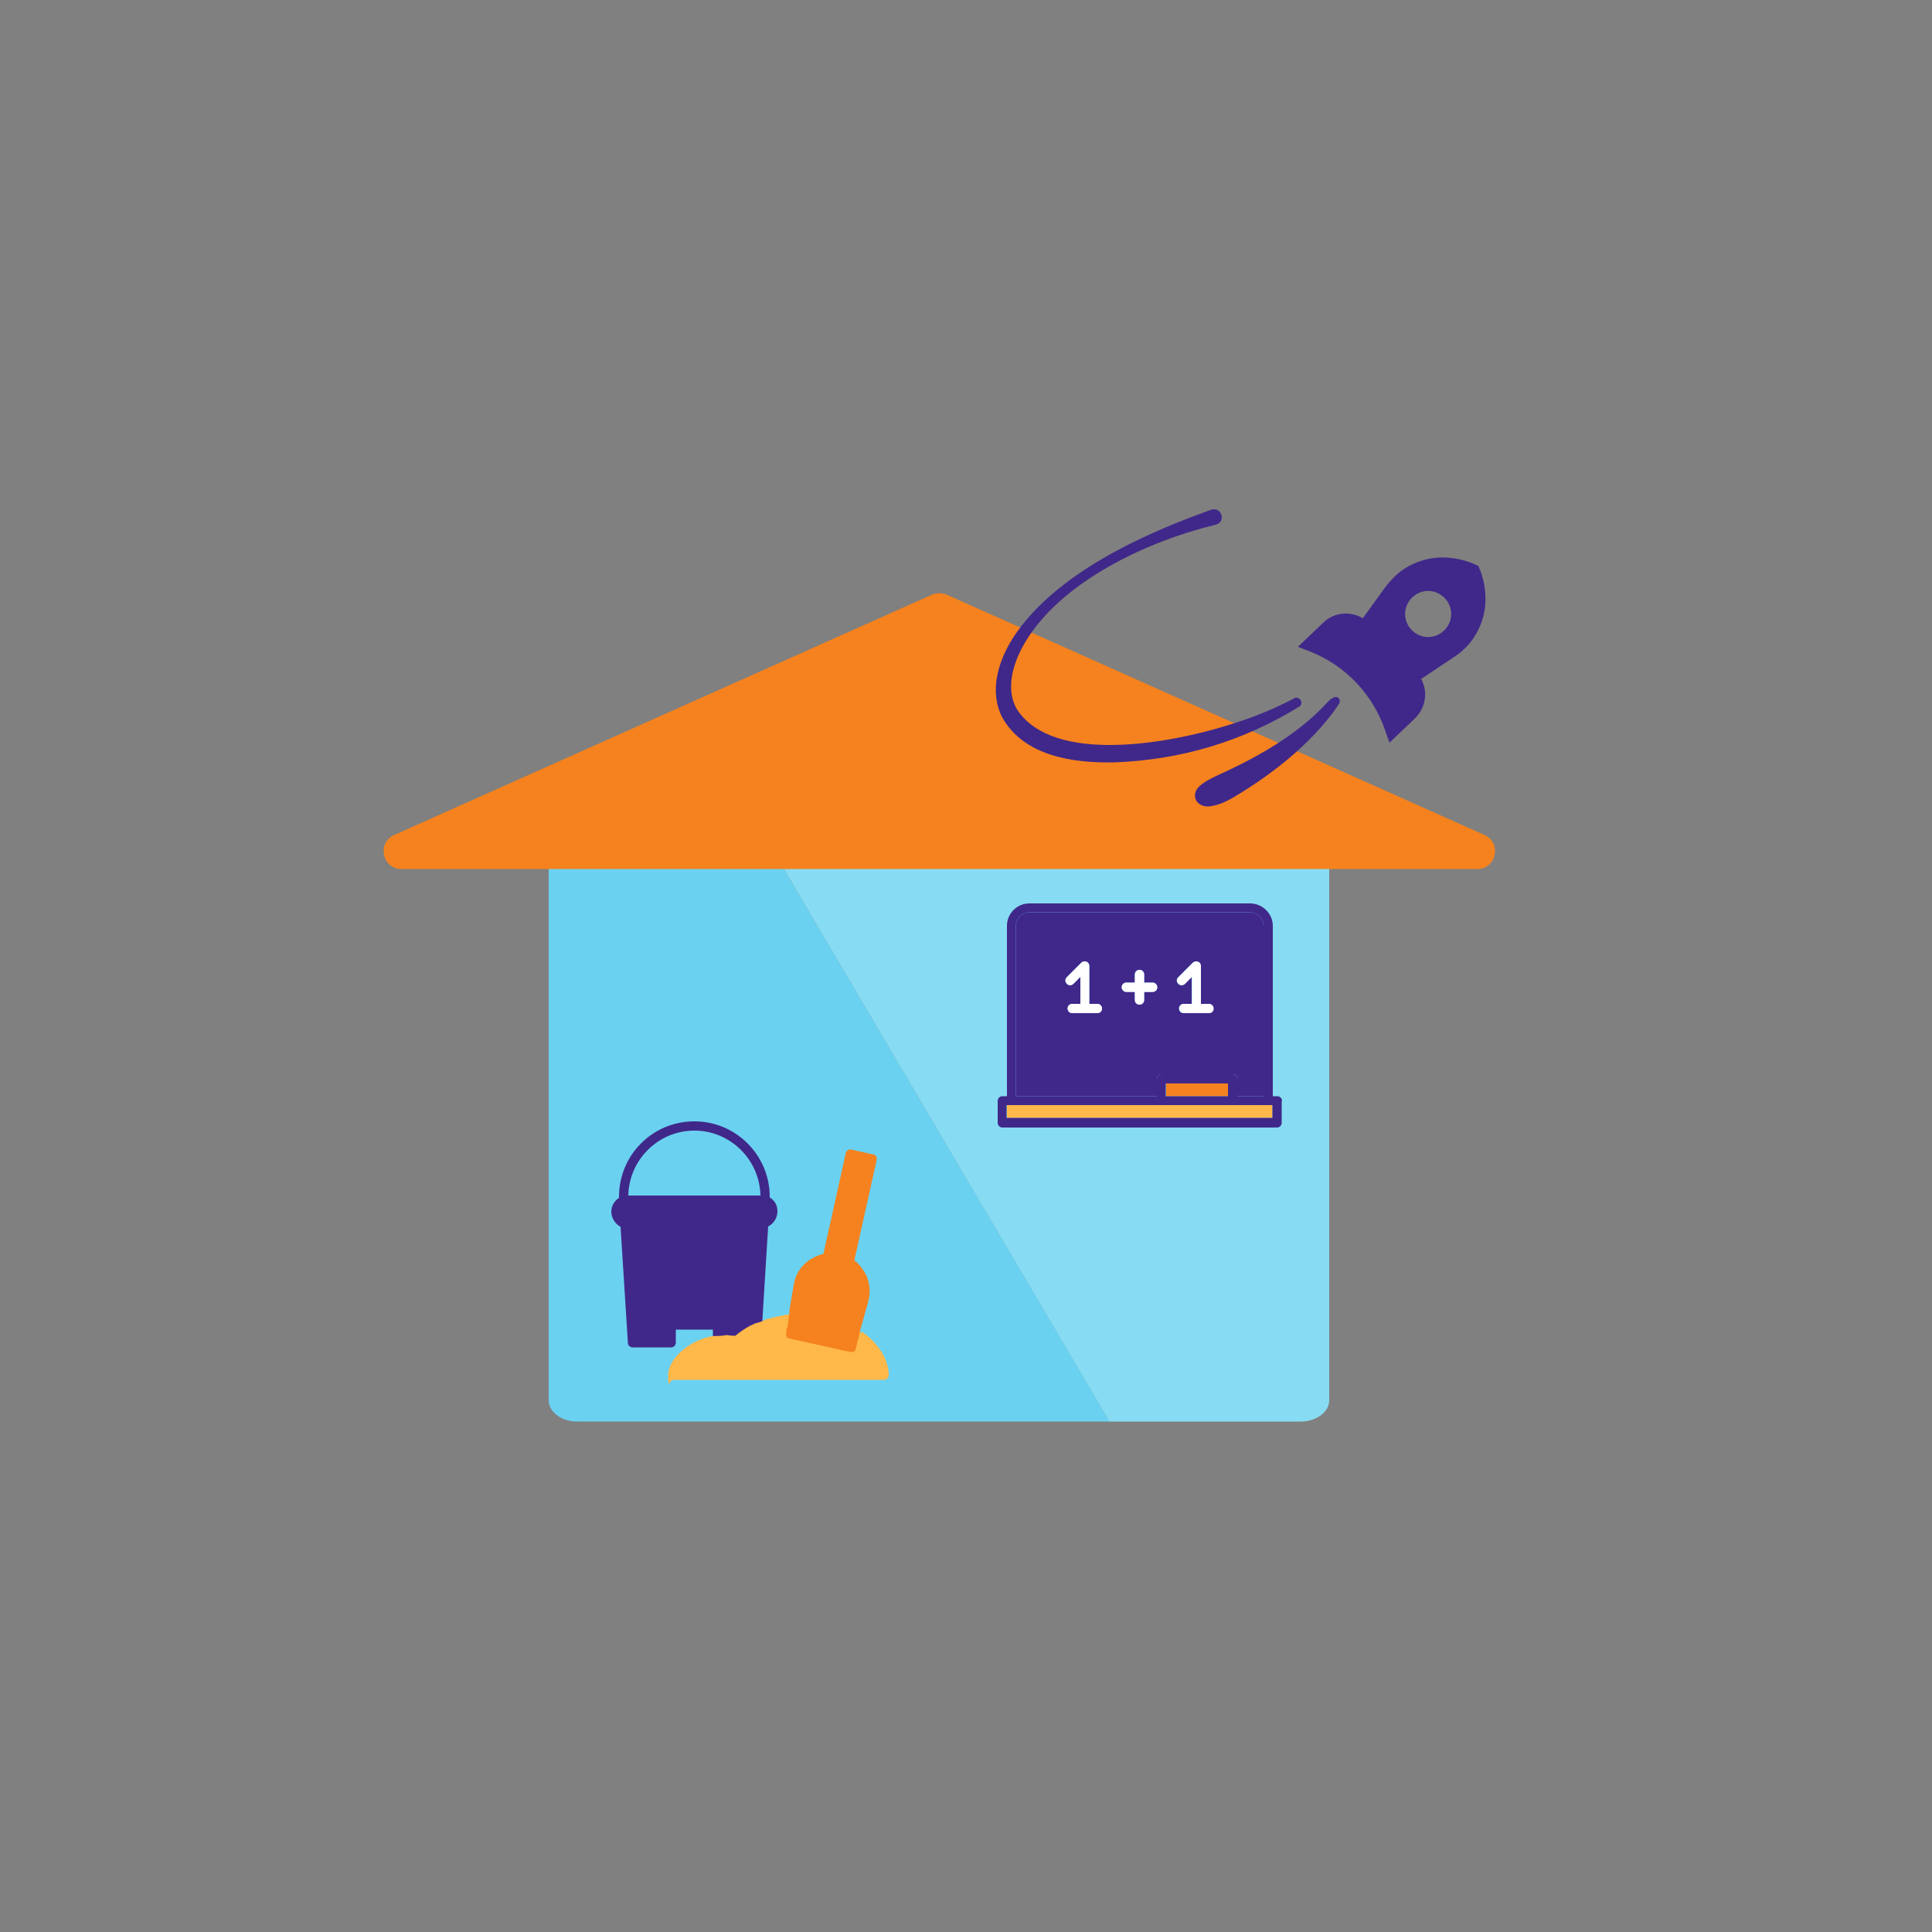 <svg width="400" height="400" preserveAspectRatio="xMinYMin meet" viewBox="0 0 500 500" xmlns="http://www.w3.org/2000/svg" version="1.0" fill-rule="evenodd" xmlns:xlink="http://www.w3.org/1999/xlink"><rect x="0" y="0" width="500" height="500" fill="#808080" stroke="none"/><title>...</title><desc>...</desc><g id="group" transform="scale(1,-1) translate(0,-500)" clip="0 0 500 500"><g transform=""><g transform=" matrix(1,0,0,-1,0,500)"><g transform=""><g transform=""><g transform=""><path d="M 287.2 367.9 L 149.4 367.9 C 145.3 367.9 142 365.4 142 362.4 L 142 223.5 C 142 220.5 145.3 218 149.4 218 L 198.8 218 Z " style="stroke: none; stroke-linecap: butt; stroke-width: 0; fill: rgb(42%,82%,94%); fill-rule: evenodd;"/><path d="M 287.2 367.9 L 149.4 367.9 C 145.3 367.9 142 365.4 142 362.4 L 142 223.5 C 142 220.5 145.3 218 149.4 218 L 198.8 218 " style="stroke: none; stroke-linecap: butt; stroke-width: 1; fill: none; fill-rule: evenodd;"/></g><g transform=""><path d="M 287.2 367.9 L 336.6 367.9 C 340.7 367.9 344 365.4 344 362.4 L 344 223.5 C 344 220.5 340.7 218 336.6 218 L 198.8 218 L 287.1 367.8 Z " style="stroke: none; stroke-linecap: butt; stroke-width: 1; fill: rgb(53%,86%,95%); fill-rule: evenodd;"/></g></g><g transform=""><rect x="301.8" y="280.4" width="16.1" height="3.3" style="stroke: none; stroke-linecap: butt; stroke-width: 1; fill: rgb(96%,51%,12%); fill-rule: evenodd;"/><polygon points="329.3 286, 329.3 289.3, 260.6 289.3, 260.6 286, 300.6 286, 319 286, 329.3 286" style="stroke: none; stroke-linecap: butt; stroke-width: 1; fill: rgb(100%,72%,29%); fill-rule: evenodd;"/><g transform=""><path d="M 327 239.6 L 327 283.7 L 320.2 283.7 L 320.2 279.2 C 320.2 278.6 319.7 278 319 278 L 300.6 278 C 300 278 299.4 278.5 299.4 279.2 L 299.4 283.7 L 262.9 283.7 L 262.9 239.6 C 262.9 237.7 264.5 236.1 266.4 236.1 L 323.5 236.1 C 325.4 236.1 327 237.7 327 239.6 Z M 314 261 C 314 260.4 313.5 259.8 312.8 259.8 L 310.7 259.8 L 310.7 250 C 310.7 249.5 310.4 249.1 310 248.9 C 309.6 248.7 309.1 248.9 308.7 249.1 L 304.9 252.9 C 304.4 253.4 304.4 254.1 304.9 254.6 C 305.4 255.1 306.1 255.1 306.6 254.6 L 308.4 252.8 L 308.4 259.8 L 306.3 259.8 C 305.7 259.8 305.1 260.3 305.1 261 C 305.1 261.7 305.6 262.2 306.3 262.2 L 312.8 262.2 C 313.4 262.2 314 261.7 314 261 Z M 299.5 255.5 C 299.5 254.9 299 254.3 298.3 254.3 L 296.1 254.3 L 296.1 252.2 C 296.1 251.6 295.6 251 294.9 251 C 294.2 251 293.7 251.5 293.7 252.2 L 293.7 254.3 L 291.5 254.3 C 290.9 254.3 290.3 254.8 290.3 255.5 C 290.3 256.2 290.8 256.7 291.5 256.7 L 293.7 256.7 L 293.7 258.8 C 293.7 259.4 294.2 260 294.9 260 C 295.6 260 296.1 259.5 296.1 258.8 L 296.1 256.7 L 298.3 256.7 C 298.9 256.7 299.5 256.2 299.5 255.5 Z M 285.2 261 C 285.2 260.4 284.7 259.8 284 259.8 L 281.9 259.8 L 281.9 250 C 281.9 249.5 281.6 249.1 281.2 248.9 C 280.8 248.7 280.3 248.9 279.9 249.1 L 276.1 252.9 C 275.6 253.4 275.6 254.1 276.1 254.6 C 276.6 255.1 277.3 255.1 277.8 254.6 L 279.6 252.8 L 279.6 259.8 L 277.5 259.8 C 276.9 259.8 276.3 260.3 276.3 261 C 276.3 261.7 276.8 262.2 277.5 262.2 L 284 262.2 C 284.6 262.2 285.2 261.7 285.2 261 Z " style="stroke: none; stroke-linecap: butt; stroke-width: 1; fill: rgb(25%,16%,54%); fill-rule: evenodd;"/></g><g transform=""><path d="M 331.7 284.9 L 331.7 290.6 C 331.7 291.2 331.2 291.8 330.5 291.8 L 259.4 291.8 C 258.8 291.8 258.2 291.3 258.2 290.6 L 258.2 284.9 C 258.2 284.3 258.7 283.7 259.4 283.7 L 260.6 283.7 L 260.6 239.6 C 260.6 236.4 263.2 233.8 266.4 233.8 L 323.5 233.8 C 326.7 233.8 329.4 236.4 329.4 239.6 L 329.4 283.7 L 330.6 283.7 C 331.2 283.7 331.8 284.2 331.8 284.9 Z M 329.3 289.3 L 329.3 286 L 260.5 286 L 260.5 289.3 L 329.3 289.3 Z M 327 283.7 L 327 239.6 C 327 237.7 325.4 236.1 323.5 236.1 L 266.4 236.1 C 264.5 236.1 262.9 237.7 262.9 239.6 L 262.9 283.7 L 299.4 283.7 L 299.4 279.2 C 299.4 278.6 299.9 278 300.6 278 L 319 278 C 319.6 278 320.2 278.5 320.2 279.2 L 320.2 283.7 L 327 283.7 Z M 317.8 283.7 L 317.8 280.4 L 301.7 280.4 L 301.7 283.7 L 317.8 283.7 Z " style="stroke: none; stroke-linecap: butt; stroke-width: 1; fill: rgb(25%,16%,54%); fill-rule: evenodd;"/></g><g transform=""><path d="M 312.9 259.8 C 313.5 259.8 314.1 260.3 314.1 261 C 314.1 261.7 313.6 262.2 312.9 262.2 L 306.4 262.2 C 305.8 262.2 305.2 261.7 305.2 261 C 305.2 260.3 305.7 259.8 306.4 259.8 L 308.5 259.8 L 308.5 252.8 L 306.7 254.6 C 306.2 255.1 305.5 255.1 305 254.6 C 304.5 254.1 304.5 253.4 305 252.9 L 308.8 249.1 C 309.1 248.8 309.6 248.7 310.1 248.9 C 310.6 249.1 310.8 249.5 310.8 250 L 310.8 259.8 L 312.9 259.8 Z " style="stroke: none; stroke-linecap: butt; stroke-width: 1; fill: rgb(100%,100%,100%); fill-rule: evenodd;"/></g><g transform=""><path d="M 298.3 254.3 C 298.9 254.3 299.5 254.8 299.5 255.5 C 299.5 256.2 299 256.7 298.3 256.7 L 296.1 256.7 L 296.1 258.8 C 296.1 259.4 295.6 260 294.9 260 C 294.2 260 293.7 259.5 293.7 258.8 L 293.7 256.7 L 291.5 256.7 C 290.9 256.7 290.3 256.2 290.3 255.5 C 290.3 254.8 290.8 254.3 291.5 254.3 L 293.7 254.3 L 293.7 252.2 C 293.7 251.6 294.2 251 294.9 251 C 295.6 251 296.1 251.5 296.1 252.2 L 296.1 254.3 L 298.3 254.3 Z " style="stroke: none; stroke-linecap: butt; stroke-width: 1; fill: rgb(100%,100%,100%); fill-rule: evenodd;"/></g><g transform=""><path d="M 284 259.8 C 284.6 259.8 285.2 260.3 285.2 261 C 285.2 261.7 284.7 262.2 284 262.2 L 277.5 262.2 C 276.9 262.2 276.3 261.7 276.3 261 C 276.3 260.3 276.8 259.8 277.5 259.8 L 279.6 259.8 L 279.6 252.8 L 277.8 254.6 C 277.3 255.1 276.6 255.1 276.1 254.6 C 275.6 254.1 275.6 253.4 276.1 252.9 L 279.9 249.1 C 280.2 248.8 280.7 248.7 281.2 248.9 C 281.7 249.1 281.9 249.5 281.9 250 L 281.9 259.8 L 284 259.8 Z " style="stroke: none; stroke-linecap: butt; stroke-width: 1; fill: rgb(100%,100%,100%); fill-rule: evenodd;"/></g></g><g transform=""><path d="M 241.2 153.9 L 102 216.1 C 97.5 218.1 98.9 224.9 103.9 224.9 L 382.3 224.9 C 387.3 224.9 388.7 218.1 384.2 216.1 L 245 153.9 C 243.8 153.4 242.4 153.4 241.2 153.9 Z " style="stroke: none; stroke-linecap: butt; stroke-width: 1; fill: rgb(96%,51%,12%); fill-rule: evenodd;"/></g><g transform=""><g transform=""><path d="M 199.2 310 L 199.2 309.7 C 199.2 299 190.5 290.2 179.7 290.2 C 168.9 290.2 160.2 298.9 160.2 309.7 L 160.2 310 C 159 310.8 158.2 312.1 158.2 313.6 C 158.2 315.1 159.2 316.8 160.6 317.5 L 162.5 347.6 C 162.5 348.2 163.1 348.7 163.7 348.7 L 173.7 348.7 C 174.3 348.7 174.9 348.2 174.9 347.5 L 174.9 344.1 L 184.5 344.1 L 184.5 345.9 C 184.8 346.3 185.1 346.8 185.4 347.3 C 185.4 347.3 185.4 347.5 185.6 347.6 C 186.2 347.6 186.8 347.6 187.4 347.6 C 188.5 347.6 189.7 348.1 190.8 348.2 C 191 348.2 191.2 348.1 191.4 347.9 C 192.7 346.6 194.5 345.5 196.5 344.6 C 196.8 343.6 197 342.7 197.4 341.7 C 197.4 341.7 197.4 341.7 197.3 341.7 L 198.8 317.4 C 200.2 316.7 201.2 315.2 201.2 313.5 C 201.2 311.8 200.4 310.6 199.2 309.9 Z M 179.7 292.6 C 189 292.6 196.6 300.1 196.8 309.4 L 162.6 309.4 C 162.8 300.1 170.4 292.6 179.7 292.6 Z " style="stroke: none; stroke-linecap: butt; stroke-width: 1; fill: rgb(25%,16%,54%); fill-rule: evenodd;"/></g><g transform=""><path d="M 222.9 344.9 C 222.8 344.9 222.7 344.8 222.6 344.7 L 222.6 344.7 C 221.9 344.4 221.2 344 220.5 343.6 L 219.5 347.4 L 205.8 344.4 L 206.5 340.3 C 206.1 340.3 205.7 340.2 205.3 340.1 C 205.2 340.1 205.1 340.1 205.1 340.1 C 205.1 340.1 205.1 340.1 204.9 340.1 C 204.7 340.1 204.5 340.1 204.3 340.1 C 204.3 340.1 204.3 340.1 204.2 340.1 C 204.2 340.1 204.2 340.1 204.2 340.1 L 204.2 340.1 C 202.1 340.5 200 340.9 198.1 341.5 C 198.1 341.5 198.1 341.5 198.1 341.5 C 197.3 342 196.3 342.3 195.4 342.5 C 195.4 342.5 195.4 342.5 195.4 342.5 L 195.4 342.5 C 195.4 342.5 195.4 342.5 195.4 342.5 C 195 342.7 194.7 342.9 194.3 343 C 192.8 343.8 191.5 344.7 190.3 345.7 C 189.5 345.7 188.7 345.6 188 345.5 C 186.8 345.8 185.6 345.7 184.3 345.8 C 177.9 347 172.9 351.9 172.9 355.9 C 172.9 359.9 173.4 357.1 174.1 357.1 L 228.8 357.1 C 229.4 357.1 230 356.6 230 355.9 C 230 352 227.5 347.8 223.2 344.7 Z " style="stroke: none; stroke-linecap: butt; stroke-width: 1; fill: rgb(100%,72%,29%); fill-rule: evenodd;"/></g><g transform=""><path d="M 226.8 299.3 C 226.6 299 226.4 298.9 226.1 298.8 L 220.3 297.5 C 219.7 297.4 219 297.8 218.9 298.4 L 213.1 324.5 C 211.9 324.8 210.7 325.3 209.6 326 C 207.3 327.5 205.8 329.9 205.4 332.6 L 204.3 339 C 204.3 339.2 204.3 339.5 204.3 339.7 C 204.3 340.1 204.2 340.5 204.1 340.8 C 204 341.8 204 342.9 203.6 343.9 C 203.6 344 203.6 344.1 203.5 344.2 L 203.5 345.1 C 203.3 345.7 203.6 346.3 204.3 346.4 L 220.1 349.9 C 220.1 349.9 220.3 349.9 220.4 349.9 C 220.9 349.9 221.4 349.6 221.5 349 L 221.8 347.7 C 221.8 347.7 221.8 347.5 221.8 347.5 C 221.9 347.1 222.1 346.6 222.2 346.2 C 222.2 346.2 222.2 346.2 222.2 346.2 C 222.2 345.8 222.4 345.4 222.5 345 C 222.5 344.9 222.5 344.8 222.6 344.7 C 222.6 344.7 222.6 344.7 222.5 344.7 L 224.7 336.8 C 225.4 334.1 225.1 331.4 223.6 329 C 222.9 327.9 222.1 326.9 221.1 326.2 L 226.9 300.1 C 226.9 299.8 226.9 299.5 226.7 299.2 Z " style="stroke: none; stroke-linecap: butt; stroke-width: 1; fill: rgb(96%,51%,12%); fill-rule: evenodd;"/></g></g></g><g transform=""><g transform=""><path d="M 344.4 180.9 C 341.6 183.6 335.5 191.5 315 200.7 C 313.6 201.4 310.6 202.7 309.6 204.5 C 308.5 206.7 310.1 208.9 313 208.7 C 315.5 208.4 317.8 207.2 319.3 206.3 C 336.9 195.9 344.5 185.3 346.5 182.2 C 346.9 181.7 346.8 180.8 346.2 180.5 C 345.7 180.2 345 180.5 344.5 180.9 Z " style="stroke: none; stroke-linecap: butt; stroke-width: 0; fill: rgb(25%,16%,54%); fill-rule: evenodd;"/><path d="M 344.4 180.9 C 341.6 183.6 335.5 191.5 315 200.7 C 313.6 201.4 310.6 202.7 309.6 204.5 C 308.5 206.7 310.1 208.9 313 208.7 C 315.5 208.4 317.8 207.2 319.3 206.3 C 336.9 195.9 344.5 185.3 346.5 182.2 C 346.9 181.7 346.8 180.8 346.2 180.5 C 345.7 180.2 345 180.5 344.5 180.9 " style="stroke: none; stroke-linecap: butt; stroke-width: 1; fill: none; fill-rule: evenodd;"/></g><g transform=""><path d="M 382.6 146.5 C 382.6 146.5 373.5 141.3 364.1 146.8 C 361.8 148.1 360 150 358.4 152.1 L 352.7 160 C 349.5 158.1 345.3 158.4 342.5 161.1 L 335.9 167.4 L 339 168.6 C 348.2 172.2 355.3 179.7 358.5 189.1 L 359.6 192.2 L 366.2 185.9 C 369 183.2 369.6 179 367.8 175.7 L 375.9 170.3 C 378.1 168.9 380.1 167.1 381.5 164.9 C 387.4 155.8 382.6 146.5 382.6 146.5 Z M 373.7 163.2 C 371.3 165.5 367.6 165.4 365.3 163 C 363 160.6 363.1 156.9 365.5 154.6 C 367.9 152.3 371.6 152.4 373.9 154.8 C 376.2 157.2 376.1 160.9 373.7 163.2 Z " style="stroke: none; stroke-linecap: butt; stroke-width: 0; fill: rgb(25%,16%,54%); fill-rule: evenodd;"/><path d="M 382.6 146.5 C 382.6 146.5 373.5 141.3 364.1 146.8 C 361.8 148.1 360 150 358.4 152.1 L 352.7 160 C 349.5 158.1 345.3 158.4 342.5 161.1 L 335.9 167.4 L 339 168.6 C 348.2 172.2 355.3 179.7 358.5 189.1 L 359.6 192.2 L 366.2 185.9 C 369 183.2 369.6 179 367.8 175.7 L 375.9 170.3 C 378.1 168.9 380.1 167.1 381.5 164.9 C 387.4 155.8 382.6 146.5 382.6 146.5 M 373.7 163.2 C 371.3 165.5 367.6 165.4 365.3 163 C 363 160.6 363.1 156.9 365.5 154.6 C 367.9 152.3 371.6 152.4 373.9 154.8 C 376.2 157.2 376.1 160.9 373.7 163.2 " style="stroke: none; stroke-linecap: butt; stroke-width: 1; fill: none; fill-rule: evenodd;"/></g><g transform=""><path d="M 335 180.7 C 329.1 183.8 323.7 185.9 317.4 187.8 C 303.3 192.2 272.7 198.1 263.2 183.6 C 260.1 178.3 262.2 171.5 265.2 166.4 C 274.6 150.4 297.1 140 314.6 135.8 C 317.4 135.1 316.2 131.1 313.5 131.9 C 295.5 138.3 273.2 148.5 262.4 164.7 C 258.5 170.7 255.8 178.7 259.4 185.7 C 265.1 195.8 277.9 197.5 288.3 197.3 C 305.5 196.7 321.6 191.9 336.2 182.9 C 337.6 182 336.3 180 334.9 180.7 Z " style="stroke: none; stroke-linecap: butt; stroke-width: 0; fill: rgb(25%,16%,54%); fill-rule: evenodd;"/><path d="M 335 180.7 C 329.1 183.8 323.7 185.9 317.4 187.8 C 303.3 192.2 272.7 198.1 263.2 183.6 C 260.1 178.3 262.2 171.5 265.2 166.4 C 274.6 150.4 297.1 140 314.6 135.8 C 317.4 135.1 316.2 131.1 313.5 131.9 C 295.5 138.3 273.2 148.5 262.4 164.7 C 258.5 170.7 255.8 178.7 259.4 185.7 C 265.1 195.8 277.9 197.5 288.3 197.3 C 305.5 196.7 321.6 191.9 336.2 182.9 C 337.6 182 336.3 180 334.9 180.7 " style="stroke: none; stroke-linecap: butt; stroke-width: 1; fill: none; fill-rule: evenodd;"/></g></g></g></g></g></svg>